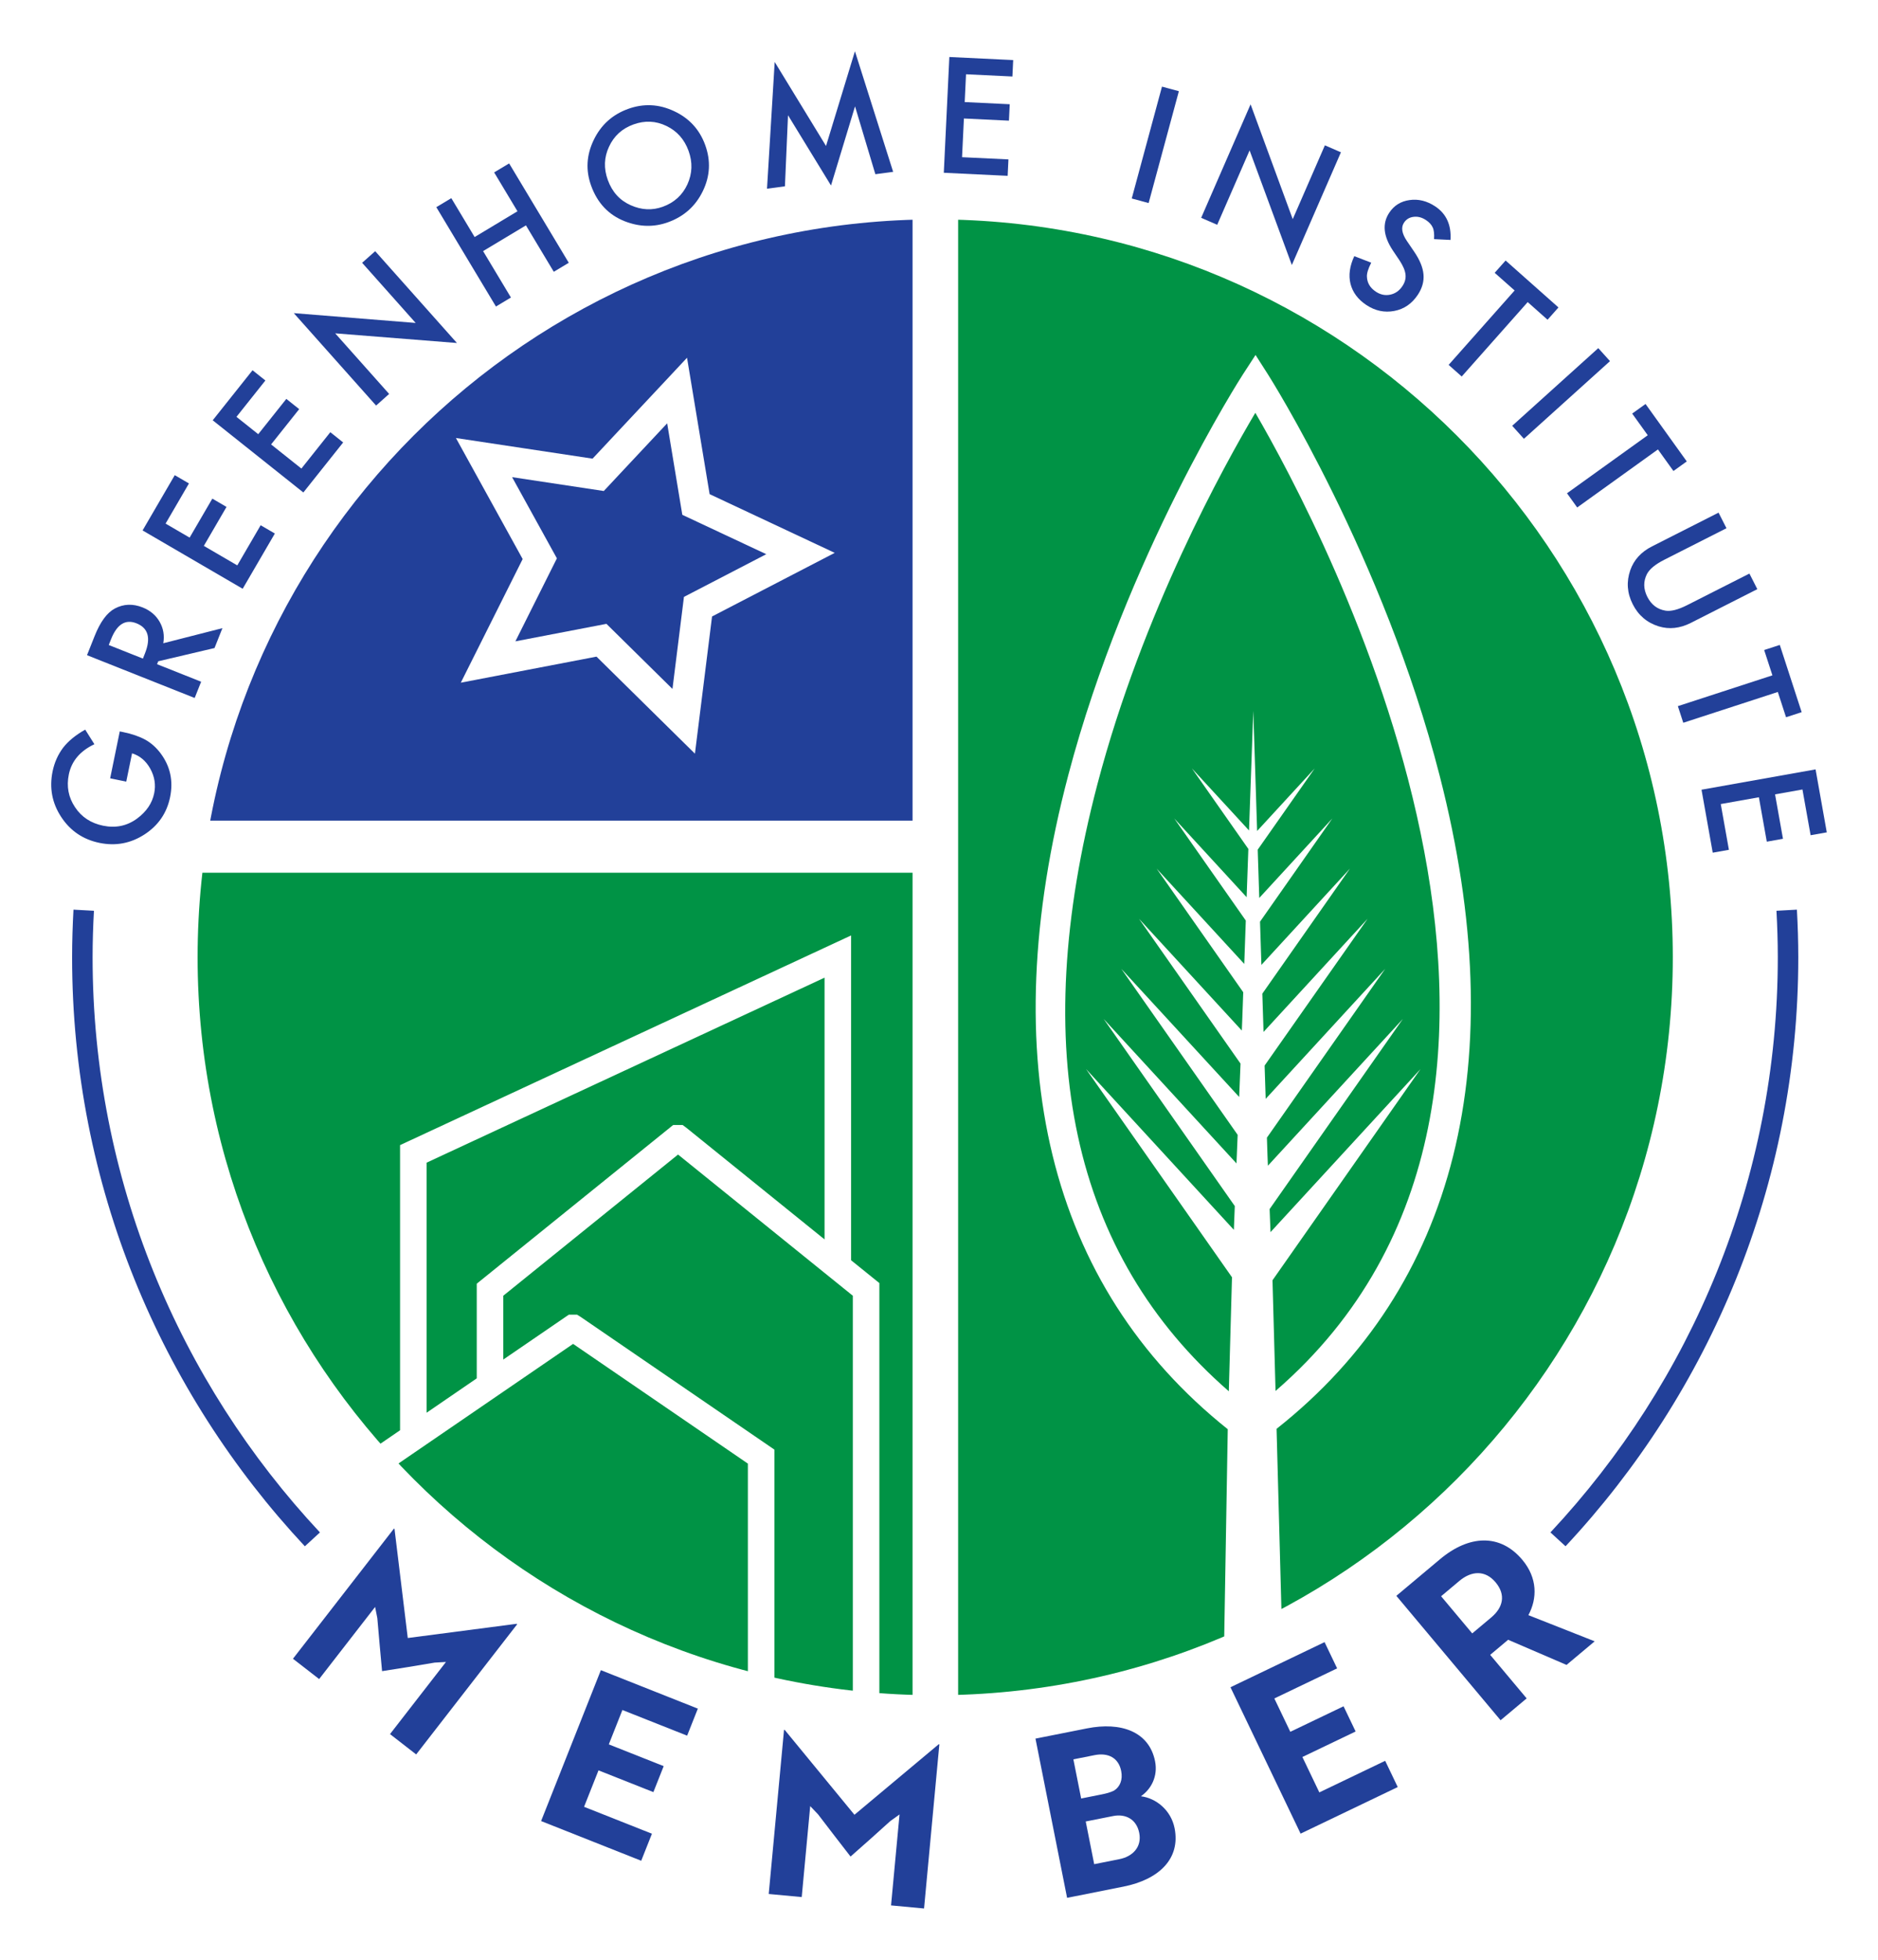 <?xml version="1.0" encoding="UTF-8" standalone="no"?>
<!-- Generator: Adobe Illustrator 16.0.0, SVG Export Plug-In . SVG Version: 6.00 Build 0)  -->

<svg
   version="1.1"
   x="0px"
   y="0px"
   width="183.32"
   height="191.214"
   viewBox="0 0 183.32 191.214"
   xml:space="preserve"
   id="svg664"
   sodipodi:docname="GHI Greenhome Institute Member.svg"
   inkscape:version="1.1 (c68e22c387, 2021-05-23)"
   xmlns:inkscape="http://www.inkscape.org/namespaces/inkscape"
   xmlns:sodipodi="http://sodipodi.sourceforge.net/DTD/sodipodi-0.dtd"
   xmlns:xlink="http://www.w3.org/1999/xlink"
   xmlns="http://www.w3.org/2000/svg"
   xmlns:svg="http://www.w3.org/2000/svg"
   xmlns:rdf="http://www.w3.org/1999/02/22-rdf-syntax-ns#"
   xmlns:cc="http://creativecommons.org/ns#"
   xmlns:dc="http://purl.org/dc/elements/1.1/"><title
   id="title2390">Greenhome Institute Member</title><defs
   id="defs668">
	
	
	
	
		
	
	
	
</defs><sodipodi:namedview
   id="namedview666"
   pagecolor="#ffffff"
   bordercolor="#666666"
   borderopacity="1.0"
   inkscape:pageshadow="2"
   inkscape:pageopacity="0.0"
   inkscape:pagecheckerboard="0"
   showgrid="false"
   fit-margin-top="5"
   fit-margin-left="5"
   fit-margin-right="5"
   fit-margin-bottom="5"
   inkscape:zoom="2.08"
   inkscape:cx="108.65385"
   inkscape:cy="106.00962"
   inkscape:window-width="1680"
   inkscape:window-height="987"
   inkscape:window-x="3832"
   inkscape:window-y="20"
   inkscape:window-maximized="1"
   inkscape:current-layer="svg664" />
<g
   id="CROP_MARK"
   transform="translate(1.672,-0.386)">
</g>





<g
   id="g432"
   transform="translate(1.672,-0.386)">
		<defs
   id="defs411">
			<path
   id="SVGID_1_"
   d="m 17.617,93.792 c 0,39.766 32.235,72 72,72 39.765,0 72,-32.234 72,-72 0,-39.764 -32.235,-72 -72,-72 -39.765,0 -72,32.236 -72,72" />
		</defs>
		<clipPath
   id="SVGID_2_">
			<use
   xlink:href="#SVGID_1_"
   style="overflow:visible"
   id="use413"
   x="0"
   y="0"
   width="100%"
   height="100%" />
		</clipPath>
		<path
   style="fill:#224099"
   d="M 14.889,80.456 H 87.406 V 19.062 H 14.889 Z m 52.945,-19.92 -1.671,13.386 -9.608,-9.468 -13.247,2.543 6.039,-12.063 -6.515,-11.81 13.338,2.013 9.222,-9.844 2.205,13.307 12.212,5.729 z"
   clip-path="url(#SVGID_2_)"
   id="path416" />
		<polygon
   style="fill:#224099"
   points="63.97,67.607 65.091,58.626 73.126,54.46 64.932,50.618 63.453,41.689 57.266,48.294 48.317,46.943 52.689,54.866 48.638,62.962 57.525,61.255 "
   clip-path="url(#SVGID_2_)"
   id="polygon418" />
		<polygon
   style="fill:#009345"
   points="37.379,143.075 37.209,143.192 37.209,166.919 71.332,166.919 71.332,155.526 71.332,152.938 71.332,143.192 54.271,131.511 47.455,136.177 44.866,137.95 39.969,141.302 "
   clip-path="url(#SVGID_2_)"
   id="polygon420" />
		<polygon
   style="fill:#009345"
   points="78.816,121.317 78.816,95.778 39.969,113.829 39.969,138.228 44.865,134.874 44.865,125.638 64.042,110.151 64.957,110.151 65.344,110.438 "
   clip-path="url(#SVGID_2_)"
   id="polygon422" />
		<polygon
   style="fill:#009345"
   points="54.656,128.659 55.017,128.884 73.921,141.827 73.921,152.937 73.921,155.526 73.921,168.327 81.577,168.327 81.577,126.813 81.405,126.675 78.816,124.585 64.515,113.036 47.454,126.813 47.454,133.04 53.855,128.659 "
   clip-path="url(#SVGID_2_)"
   id="polygon424" />
		<polygon
   style="fill:#009345"
   points="37.38,112.116 81.405,91.659 81.405,123.349 84.166,125.577 84.166,172.372 87.406,172.372 87.406,85.538 14.425,85.538 14.425,157.64 34.621,157.64 34.621,141.827 37.38,139.938 "
   clip-path="url(#SVGID_2_)"
   id="polygon426" />
		<path
   style="fill:#009345"
   d="m 120.866,40.664 c -3.065,5.161 -11.006,19.486 -15.405,36.203 -6.845,26.003 -2.527,45.913 12.817,59.267 l 0.31,-11.123 -14.247,-20.318 14.43,15.689 0.091,-2.318 -12.8,-18.26 12.966,14.098 0.114,-2.787 -11.359,-16.201 11.508,12.506 0.13,-3.258 -9.912,-14.135 10.039,10.912 0.043,-1.059 0.095,-2.68 -8.456,-12.066 8.556,9.303 0.15,-4.232 -6.983,-9.962 7.064,7.683 0.168,-4.709 -5.509,-7.857 5.574,6.054 0.417,-11.674 0.375,11.726 5.619,-6.105 -5.562,7.928 0.151,4.712 7.132,-7.756 -7.058,10.071 0.135,4.218 8.642,-9.397 -8.552,12.201 0.119,3.734 10.159,-11.043 -10.055,14.326 0.105,3.248 11.668,-12.688 -11.548,16.473 0.056,1.74 0.04,0.998 13.173,-14.32 -13.005,18.549 0.087,2.252 14.643,-15.912 -14.449,20.609 0.297,10.799 c 33.82,-29.247 4.594,-84.148 -1.973,-95.439"
   clip-path="url(#SVGID_2_)"
   id="path428" />
		<path
   style="fill:#009345"
   d="M 167.005,19.294 H 91.856 v 148.588 h 25.841 l 0.478,-28.045 c -17.519,-13.986 -22.902,-36.014 -15.559,-63.85 5.636,-21.356 16.908,-38.868 17.021,-39.043 l 1.25,-1.924 1.235,1.934 c 0.112,0.175 11.263,17.763 16.749,39.158 7.142,27.848 1.628,49.816 -15.931,63.686 l 0.479,17.842 h 43.584 V 19.294 Z"
   clip-path="url(#SVGID_2_)"
   id="path430" />
	</g><g
   id="g492"
   transform="translate(1.672,-0.386)">
		<defs
   id="defs435">
			<rect
   id="SVGID_3_"
   x="-7.583"
   y="-1.405"
   width="194.4"
   height="194.4" />
		</defs>
		<clipPath
   id="SVGID_4_">
			<use
   xlink:href="#SVGID_3_"
   style="overflow:visible"
   id="use437"
   x="0"
   y="0"
   width="100%"
   height="100%" />
		</clipPath>
		<path
   style="fill:#224099"
   d="m 9.08,76.328 0.939,-4.578 0.366,0.076 c 0.832,0.17 1.549,0.419 2.149,0.747 0.554,0.313 1.043,0.749 1.466,1.311 0.947,1.265 1.257,2.691 0.932,4.279 -0.318,1.551 -1.15,2.764 -2.496,3.639 -1.35,0.875 -2.812,1.15 -4.386,0.828 C 6.443,82.3 5.195,81.458 4.306,80.105 3.413,78.751 3.131,77.267 3.461,75.655 3.639,74.789 3.981,74.017 4.49,73.34 4.991,72.694 5.709,72.107 6.645,71.576 L 7.542,73 c -1.397,0.661 -2.229,1.645 -2.496,2.95 -0.24,1.172 -0.038,2.237 0.608,3.198 0.631,0.957 1.545,1.558 2.74,1.803 1.234,0.253 2.341,0.02 3.322,-0.702 0.911,-0.676 1.466,-1.497 1.663,-2.463 0.169,-0.821 0.043,-1.618 -0.377,-2.388 -0.425,-0.77 -1.02,-1.273 -1.784,-1.51 l -0.567,2.763 z"
   clip-path="url(#SVGID_4_)"
   id="path440" />
		<path
   style="fill:#224099"
   d="m 14.267,63.149 5.772,-1.473 -0.771,1.94 -5.494,1.292 -0.114,0.285 4.302,1.71 -0.631,1.586 -10.509,-4.176 0.739,-1.858 c 0.551,-1.39 1.211,-2.288 1.978,-2.696 0.851,-0.451 1.753,-0.486 2.706,-0.107 0.744,0.296 1.3,0.764 1.665,1.402 0.367,0.639 0.485,1.338 0.357,2.095 m -1.989,1.497 0.2,-0.504 c 0.597,-1.502 0.321,-2.48 -0.826,-2.938 -1.076,-0.427 -1.904,0.09 -2.484,1.551 L 8.943,63.32 Z"
   clip-path="url(#SVGID_4_)"
   id="path442" />
		<polygon
   style="fill:#224099"
   points="21.49,55.552 23.772,51.635 25.158,52.442 22.017,57.833 12.246,52.141 15.387,46.749 16.772,47.557 14.491,51.474 16.838,52.842 19.055,49.038 20.439,49.846 18.225,53.649 "
   clip-path="url(#SVGID_4_)"
   id="polygon444" />
		<polygon
   style="fill:#224099"
   points="27.748,46.104 30.571,42.557 31.826,43.556 27.939,48.438 19.092,41.394 22.979,36.512 24.234,37.511 21.41,41.058 23.536,42.75 26.278,39.307 27.533,40.306 24.791,43.75 "
   clip-path="url(#SVGID_4_)"
   id="polygon446" />
		<polygon
   style="fill:#224099"
   points="31.048,32.911 36.313,38.823 35.04,39.958 27.007,30.939 38.904,31.897 33.677,26.028 34.952,24.894 42.931,33.853 "
   clip-path="url(#SVGID_4_)"
   id="polygon448" />
		<polygon
   style="fill:#224099"
   points="49.667,22.376 45.485,24.888 48.203,29.415 46.74,30.294 40.919,20.599 42.382,19.72 44.659,23.513 48.841,21.001 46.564,17.208 48.027,16.331 53.848,26.025 52.385,26.904 "
   clip-path="url(#SVGID_4_)"
   id="polygon450" />
		<path
   style="fill:#224099"
   d="m 56.032,18.507 c -0.543,-1.496 -0.461,-2.981 0.247,-4.452 0.703,-1.47 1.821,-2.484 3.354,-3.04 1.515,-0.549 3.01,-0.479 4.486,0.212 1.481,0.688 2.497,1.793 3.048,3.312 0.554,1.528 0.478,3.024 -0.228,4.485 -0.709,1.468 -1.839,2.481 -3.391,3.044 -1.372,0.498 -2.777,0.471 -4.214,-0.084 -1.584,-0.616 -2.685,-1.774 -3.302,-3.477 m 1.625,-0.567 c 0.426,1.176 1.171,1.999 2.236,2.469 1.059,0.473 2.103,0.523 3.132,0.15 1.115,-0.404 1.916,-1.131 2.403,-2.182 0.483,-1.058 0.522,-2.146 0.116,-3.267 -0.411,-1.134 -1.135,-1.946 -2.17,-2.438 -1.032,-0.498 -2.104,-0.545 -3.215,-0.143 -1.106,0.401 -1.9,1.125 -2.383,2.174 -0.485,1.038 -0.525,2.117 -0.119,3.237"
   clip-path="url(#SVGID_4_)"
   id="path452" />
		<polygon
   style="fill:#224099"
   points="81.791,10.763 79.446,18.487 75.249,11.629 74.949,18.563 73.199,18.797 73.949,6.431 78.96,14.629 81.782,5.386 85.512,17.153 83.776,17.384 "
   clip-path="url(#SVGID_4_)"
   id="polygon454" />
		<polygon
   style="fill:#224099"
   points="92.238,15.724 96.766,15.94 96.689,17.542 90.457,17.243 90.998,5.948 97.23,6.247 97.154,7.849 92.626,7.632 92.496,10.346 96.892,10.557 96.815,12.159 92.419,11.948 "
   clip-path="url(#SVGID_4_)"
   id="polygon456" />
		
			<rect
   x="105.438"
   y="13.622"
   transform="matrix(0.261,-0.965,0.965,0.261,68.138,117.945)"
   style="fill:#224099"
   width="11.31"
   height="1.708"
   clip-path="url(#SVGID_4_)"
   id="rect458" />
		<polygon
   style="fill:#224099"
   points="120.307,15.062 117.144,22.32 115.58,21.638 120.403,10.566 124.518,21.77 127.656,14.565 129.222,15.247 124.431,26.245 "
   clip-path="url(#SVGID_4_)"
   id="polygon460" />
		<path
   style="fill:#224099"
   d="m 139.919,23.797 -1.607,-0.079 c 0.032,-0.519 -0.012,-0.898 -0.132,-1.142 -0.117,-0.265 -0.337,-0.504 -0.658,-0.718 -0.396,-0.262 -0.797,-0.366 -1.207,-0.314 -0.406,0.047 -0.719,0.238 -0.939,0.572 -0.306,0.46 -0.208,1.056 0.29,1.79 l 0.686,1.008 c 0.56,0.815 0.871,1.563 0.929,2.244 0.061,0.681 -0.125,1.345 -0.553,1.991 -0.575,0.867 -1.338,1.394 -2.291,1.576 -0.959,0.185 -1.871,-0.008 -2.734,-0.58 -0.817,-0.541 -1.334,-1.231 -1.547,-2.069 -0.204,-0.832 -0.081,-1.731 0.371,-2.696 l 1.652,0.637 c -0.301,0.596 -0.441,1.055 -0.418,1.375 0.022,0.601 0.315,1.088 0.878,1.459 0.444,0.293 0.911,0.389 1.401,0.285 0.488,-0.103 0.886,-0.382 1.188,-0.839 0.121,-0.183 0.207,-0.366 0.256,-0.554 0.05,-0.186 0.064,-0.379 0.041,-0.579 -0.022,-0.2 -0.083,-0.412 -0.179,-0.638 -0.097,-0.225 -0.231,-0.467 -0.399,-0.725 l -0.659,-0.98 c -0.93,-1.4 -1.047,-2.627 -0.351,-3.676 0.468,-0.709 1.131,-1.121 1.989,-1.239 0.858,-0.122 1.691,0.084 2.498,0.616 1.086,0.721 1.585,1.812 1.495,3.275"
   clip-path="url(#SVGID_4_)"
   id="path462" />
		<polygon
   style="fill:#224099"
   points="150.457,30.384 149.392,31.584 147.453,29.862 141.013,37.122 139.735,35.989 146.177,28.729 144.231,27.005 145.297,25.806 "
   clip-path="url(#SVGID_4_)"
   id="polygon464" />
		
			<rect
   x="144.977"
   y="37.925"
   transform="matrix(0.743,-0.67,0.67,0.743,12.813,110.888)"
   style="fill:#224099"
   width="11.309"
   height="1.707"
   clip-path="url(#SVGID_4_)"
   id="rect466" />
		<polygon
   style="fill:#224099"
   points="162.981,45.407 161.68,46.343 160.167,44.237 152.285,49.901 151.29,48.515 159.172,42.853 157.653,40.739 158.957,39.804 "
   clip-path="url(#SVGID_4_)"
   id="polygon468" />
		<path
   style="fill:#224099"
   d="m 166.857,51.925 -6.075,3.08 c -0.867,0.44 -1.43,0.902 -1.687,1.389 -0.364,0.717 -0.353,1.458 0.035,2.225 0.392,0.771 0.983,1.221 1.777,1.35 0.531,0.086 1.235,-0.094 2.116,-0.541 l 6.074,-3.078 0.772,1.521 -6.493,3.293 c -1.063,0.537 -2.107,0.65 -3.13,0.338 -1.145,-0.356 -1.992,-1.076 -2.54,-2.162 -0.55,-1.084 -0.63,-2.19 -0.239,-3.319 0.354,-1.011 1.061,-1.785 2.123,-2.324 l 6.494,-3.292 z"
   clip-path="url(#SVGID_4_)"
   id="path470" />
		<polygon
   style="fill:#224099"
   points="174.196,69.873 172.672,70.369 171.869,67.903 162.64,70.907 162.112,69.285 171.341,66.28 170.536,63.81 172.061,63.312 "
   clip-path="url(#SVGID_4_)"
   id="polygon472" />
		<polygon
   style="fill:#224099"
   points="166.299,78.839 167.094,83.302 165.515,83.583 164.421,77.439 175.554,75.456 176.648,81.6 175.07,81.88 174.273,77.417 171.599,77.894 172.372,82.228 170.793,82.509 170.02,78.175 "
   clip-path="url(#SVGID_4_)"
   id="polygon474" />
		<path
   style="fill:#224099"
   d="m 35.159,158.263 -0.215,-1.086 -5.463,7.037 -2.555,-1.982 9.86,-12.703 0.052,0.039 1.294,10.641 10.629,-1.387 0.052,0.041 -9.861,12.705 -2.554,-1.984 5.463,-7.039 -1.106,0.063 c -1.703,0.293 -3.424,0.572 -5.132,0.834 -0.169,-1.72 -0.308,-3.445 -0.464,-5.179"
   clip-path="url(#SVGID_4_)"
   id="path476" />
		<polygon
   style="fill:#224099"
   points="63.113,172.71 62.108,175.245 56.751,173.122 55.341,176.679 61.966,179.304 60.92,181.942 51.147,178.069 56.981,163.347 66.448,167.099 65.402,169.737 59.084,167.233 57.756,170.587 "
   clip-path="url(#SVGID_4_)"
   id="polygon478" />
		<path
   style="fill:#224099"
   d="m 78.181,177.413 -0.765,-0.803 -0.828,8.875 -3.221,-0.301 1.494,-16.016 0.066,0.006 6.808,8.281 8.223,-6.879 0.065,0.006 -1.494,16.018 -3.222,-0.301 0.829,-8.875 -0.9,0.645 c -1.281,1.162 -2.582,2.324 -3.882,3.463 -1.066,-1.359 -2.109,-2.738 -3.173,-4.119"
   clip-path="url(#SVGID_4_)"
   id="path480" />
		<path
   style="fill:#224099"
   d="m 112.985,178.765 c 0.591,2.979 -1.517,5.012 -5.012,5.705 l -5.481,1.09 -3.086,-15.535 5.027,-0.998 c 3.301,-0.656 6.068,0.297 6.647,3.209 0.291,1.467 -0.379,2.721 -1.384,3.414 1.471,0.179 2.937,1.345 3.289,3.115 m -7.135,-3.293 c 0.453,-0.09 0.857,-0.191 1.225,-0.377 0.579,-0.361 0.869,-1.049 0.697,-1.912 -0.257,-1.293 -1.279,-1.807 -2.595,-1.547 l -2.071,0.412 0.759,3.82 z m -0.712,6.804 2.46,-0.49 c 1.314,-0.262 2.206,-1.201 1.936,-2.561 -0.27,-1.36 -1.362,-1.883 -2.548,-1.646 l -2.675,0.531 z"
   clip-path="url(#SVGID_4_)"
   id="path482" />
		<polygon
   style="fill:#224099"
   points="129.478,166.87 130.657,169.329 125.46,171.819 127.114,175.272 133.541,172.19 134.767,174.751 125.285,179.296 118.44,165.013 127.625,160.61 128.851,163.171 122.722,166.106 124.281,169.36 "
   clip-path="url(#SVGID_4_)"
   id="polygon484" />
		<path
   style="fill:#224099"
   d="m 138.896,152.519 c 2.817,-2.361 5.861,-2.531 8.037,0.066 1.484,1.771 1.463,3.768 0.587,5.393 l 6.473,2.553 -2.748,2.303 -5.701,-2.453 -1.753,1.471 3.561,4.248 -2.546,2.133 -10.174,-12.139 z m 0.105,3.615 3.038,3.625 1.854,-1.555 c 1.146,-0.961 1.458,-2.197 0.426,-3.428 -1.017,-1.215 -2.351,-1.129 -3.532,-0.141 z"
   clip-path="url(#SVGID_4_)"
   id="path486" />
		<path
   style="fill:#224099"
   d="M 29.559,149.907 C 15.809,135.198 7.367,115.468 7.367,93.794 c 0,-1.525 0.048,-3.037 0.131,-4.543 L 5.501,89.142 c -0.084,1.539 -0.134,3.09 -0.134,4.652 0,22.195 8.642,42.4 22.719,57.465 z"
   clip-path="url(#SVGID_4_)"
   id="path488" />
		<path
   style="fill:#224099"
   d="m 151.147,151.257 c 14.077,-15.063 22.72,-35.268 22.72,-57.463 0,-1.563 -0.05,-3.112 -0.135,-4.652 l -1.996,0.109 c 0.082,1.506 0.131,3.018 0.131,4.543 0,21.674 -8.442,41.404 -22.193,56.111 z"
   clip-path="url(#SVGID_4_)"
   id="path490" />
	</g>

<g
   id="house_elevation"
   transform="translate(1.672,-0.386)">
</g>
<g
   id="floor_plan"
   transform="translate(1.672,-0.386)">
</g>
<g
   id="BACK"
   transform="translate(1.672,-0.386)">
	<g
   id="SEALS">
		<g
   id="TIBD">
		</g>
		<g
   id="NCBDC">
		</g>
		<g
   id="TXT_AD">
		</g>
	</g>
	<g
   style="display:none"
   id="g650">
		<g
   style="display:inline"
   id="g648">
			<g
   style="display:none"
   id="g646">
				
					<polygon
   style="display:inline;fill:none;stroke:#dd6e10;stroke-width:0.4;stroke-linecap:round;stroke-linejoin:bevel;stroke-miterlimit:10"
   points="3253.867,-2362.206 3253.916,-2361.862 3254.113,-2361.617 3254.357,-2361.421 3254.701,-2361.372 3255.045,-2361.421 3255.291,-2361.617 3255.486,-2361.862 3255.535,-2362.206 3255.486,-2362.55 3255.291,-2362.796 3255.045,-2362.991 3254.701,-2363.041 3254.357,-2362.991 3254.113,-2362.796 3253.916,-2362.55 "
   id="polygon580" />
				
					<polygon
   style="display:inline;fill:none;stroke:#dd6e10;stroke-width:0.4;stroke-linecap:round;stroke-linejoin:bevel;stroke-miterlimit:10"
   points="3251.365,-2362.01 3251.414,-2361.667 3251.609,-2361.421 3251.855,-2361.226 3252.199,-2361.176 3252.543,-2361.226 3252.787,-2361.421 3252.984,-2361.667 3253.033,-2362.01 3252.984,-2362.354 3252.787,-2362.599 3252.543,-2362.796 3252.199,-2362.845 3251.855,-2362.796 3251.609,-2362.599 3251.414,-2362.354 "
   id="polygon582" />
				
					<polygon
   style="display:inline;fill:none;stroke:#dd6e10;stroke-width:0.4;stroke-linecap:round;stroke-linejoin:bevel;stroke-miterlimit:10"
   points="3248.961,-2361.274 3249.01,-2360.931 3249.207,-2360.686 3249.451,-2360.489 3249.795,-2360.44 3250.139,-2360.489 3250.385,-2360.686 3250.58,-2360.931 3250.629,-2361.274 3250.58,-2361.617 3250.385,-2361.862 3250.139,-2362.06 3249.795,-2362.108 3249.451,-2362.06 3249.207,-2361.862 3249.01,-2361.617 "
   id="polygon584" />
				
					<polygon
   style="display:inline;fill:none;stroke:#dd6e10;stroke-width:0.4;stroke-linecap:round;stroke-linejoin:bevel;stroke-miterlimit:10"
   points="3246.705,-2360.146 3246.752,-2359.802 3246.949,-2359.558 3247.193,-2359.361 3247.539,-2359.312 3247.881,-2359.361 3248.127,-2359.558 3248.322,-2359.802 3248.373,-2360.146 3248.322,-2360.489 3248.127,-2360.734 3247.881,-2360.931 3247.539,-2360.979 3247.193,-2360.931 3246.949,-2360.734 3246.752,-2360.489 "
   id="polygon586" />
				
					<polygon
   style="display:inline;fill:none;stroke:#dd6e10;stroke-width:0.4;stroke-linecap:round;stroke-linejoin:bevel;stroke-miterlimit:10"
   points="3244.693,-2358.575 3244.742,-2358.231 3244.938,-2357.987 3245.184,-2357.79 3245.527,-2357.741 3245.869,-2357.79 3246.115,-2357.987 3246.311,-2358.231 3246.359,-2358.575 3246.311,-2358.919 3246.115,-2359.165 3245.869,-2359.361 3245.527,-2359.41 3245.184,-2359.361 3244.938,-2359.165 3244.742,-2358.919 "
   id="polygon588" />
				
					<polygon
   style="display:inline;fill:none;stroke:#dd6e10;stroke-width:0.4;stroke-linecap:round;stroke-linejoin:bevel;stroke-miterlimit:10"
   points="3243.025,-2356.711 3243.074,-2356.368 3243.27,-2356.122 3243.516,-2355.927 3243.859,-2355.878 3244.201,-2355.927 3244.447,-2356.122 3244.643,-2356.368 3244.693,-2356.711 3244.643,-2357.055 3244.447,-2357.3 3244.201,-2357.496 3243.859,-2357.546 3243.516,-2357.496 3243.27,-2357.3 3243.074,-2357.055 "
   id="polygon590" />
				
					<polygon
   style="display:inline;fill:none;stroke:#dd6e10;stroke-width:0.4;stroke-linecap:round;stroke-linejoin:bevel;stroke-miterlimit:10"
   points="3241.75,-2354.504 3241.799,-2354.159 3241.994,-2353.915 3242.24,-2353.718 3242.582,-2353.67 3242.926,-2353.718 3243.172,-2353.915 3243.367,-2354.159 3243.416,-2354.504 3243.367,-2354.847 3243.172,-2355.093 3242.926,-2355.289 3242.582,-2355.338 3242.24,-2355.289 3241.994,-2355.093 3241.799,-2354.847 "
   id="polygon592" />
				
					<polygon
   style="display:inline;fill:none;stroke:#dd6e10;stroke-width:0.4;stroke-linecap:round;stroke-linejoin:bevel;stroke-miterlimit:10"
   points="3240.865,-2352.149 3240.916,-2351.806 3241.111,-2351.56 3241.357,-2351.363 3241.699,-2351.314 3242.043,-2351.363 3242.289,-2351.56 3242.484,-2351.806 3242.533,-2352.149 3242.484,-2352.492 3242.289,-2352.737 3242.043,-2352.934 3241.699,-2352.983 3241.357,-2352.934 3241.111,-2352.737 3240.916,-2352.492 "
   id="polygon594" />
				
					<polygon
   style="display:inline;fill:none;stroke:#dd6e10;stroke-width:0.4;stroke-linecap:round;stroke-linejoin:bevel;stroke-miterlimit:10"
   points="3240.475,-2349.646 3240.523,-2349.304 3240.719,-2349.058 3240.965,-2348.862 3241.309,-2348.813 3241.65,-2348.862 3241.896,-2349.058 3242.092,-2349.304 3242.143,-2349.646 3242.092,-2349.99 3241.896,-2350.235 3241.65,-2350.432 3241.309,-2350.48 3240.965,-2350.432 3240.719,-2350.235 3240.523,-2349.99 "
   id="polygon596" />
				
					<polygon
   style="display:inline;fill:none;stroke:#dd6e10;stroke-width:0.4;stroke-linecap:round;stroke-linejoin:bevel;stroke-miterlimit:10"
   points="3240.57,-2347.095 3240.621,-2346.752 3240.816,-2346.507 3241.063,-2346.311 3241.406,-2346.261 3241.75,-2346.311 3241.994,-2346.507 3242.191,-2346.752 3242.24,-2347.095 3242.191,-2347.438 3241.994,-2347.684 3241.75,-2347.88 3241.406,-2347.929 3241.063,-2347.88 3240.816,-2347.684 3240.621,-2347.438 "
   id="polygon598" />
				
					<polygon
   style="display:inline;fill:none;stroke:#dd6e10;stroke-width:0.4;stroke-linecap:round;stroke-linejoin:bevel;stroke-miterlimit:10"
   points="3241.111,-2344.642 3241.16,-2344.299 3241.357,-2344.054 3241.602,-2343.857 3241.945,-2343.808 3242.289,-2343.857 3242.533,-2344.054 3242.73,-2344.299 3242.779,-2344.642 3242.73,-2344.985 3242.533,-2345.231 3242.289,-2345.427 3241.945,-2345.477 3241.602,-2345.427 3241.357,-2345.231 3241.16,-2344.985 "
   id="polygon600" />
				
					<polygon
   style="display:inline;fill:none;stroke:#dd6e10;stroke-width:0.4;stroke-linecap:round;stroke-linejoin:bevel;stroke-miterlimit:10"
   points="3242.143,-2342.336 3242.191,-2341.993 3242.387,-2341.747 3242.633,-2341.552 3242.975,-2341.503 3243.318,-2341.552 3243.564,-2341.747 3243.76,-2341.993 3243.809,-2342.336 3243.76,-2342.68 3243.564,-2342.925 3243.318,-2343.121 3242.975,-2343.171 3242.633,-2343.121 3242.387,-2342.925 3242.191,-2342.68 "
   id="polygon602" />
				
					<polygon
   style="display:inline;fill:none;stroke:#dd6e10;stroke-width:0.4;stroke-linecap:round;stroke-linejoin:bevel;stroke-miterlimit:10"
   points="3243.564,-2340.227 3243.613,-2339.884 3243.809,-2339.638 3244.055,-2339.442 3244.398,-2339.392 3244.742,-2339.442 3244.986,-2339.638 3245.184,-2339.884 3245.232,-2340.227 3245.184,-2340.57 3244.986,-2340.815 3244.742,-2341.012 3244.398,-2341.061 3244.055,-2341.012 3243.809,-2340.815 3243.613,-2340.57 "
   id="polygon604" />
				
					<polygon
   style="display:inline;fill:none;stroke:#dd6e10;stroke-width:0.4;stroke-linecap:round;stroke-linejoin:bevel;stroke-miterlimit:10"
   points="3245.33,-2338.461 3245.381,-2338.118 3245.576,-2337.872 3245.822,-2337.675 3246.164,-2337.626 3246.508,-2337.675 3246.752,-2337.872 3246.949,-2338.118 3246.998,-2338.461 3246.949,-2338.804 3246.752,-2339.05 3246.508,-2339.245 3246.164,-2339.295 3245.822,-2339.245 3245.576,-2339.05 3245.381,-2338.804 "
   id="polygon606" />
				
					<polygon
   style="display:inline;fill:none;stroke:#dd6e10;stroke-width:0.4;stroke-linecap:round;stroke-linejoin:bevel;stroke-miterlimit:10"
   points="3247.439,-2337.038 3247.488,-2336.694 3247.686,-2336.45 3247.932,-2336.253 3248.273,-2336.204 3248.617,-2336.253 3248.863,-2336.45 3249.059,-2336.694 3249.109,-2337.038 3249.059,-2337.381 3248.863,-2337.626 3248.617,-2337.822 3248.273,-2337.872 3247.932,-2337.822 3247.686,-2337.626 3247.488,-2337.381 "
   id="polygon608" />
				
					<polygon
   style="display:inline;fill:none;stroke:#dd6e10;stroke-width:0.4;stroke-linecap:round;stroke-linejoin:bevel;stroke-miterlimit:10"
   points="3249.746,-2336.008 3249.795,-2335.664 3249.992,-2335.419 3250.236,-2335.223 3250.58,-2335.174 3250.924,-2335.223 3251.168,-2335.419 3251.365,-2335.664 3251.414,-2336.008 3251.365,-2336.351 3251.168,-2336.597 3250.924,-2336.792 3250.58,-2336.841 3250.236,-2336.792 3249.992,-2336.597 3249.795,-2336.351 "
   id="polygon610" />
				
					<polygon
   style="display:inline;fill:none;stroke:#dd6e10;stroke-width:0.4;stroke-linecap:round;stroke-linejoin:bevel;stroke-miterlimit:10"
   points="3252.199,-2335.468 3252.248,-2335.124 3252.445,-2334.879 3252.689,-2334.683 3253.033,-2334.634 3253.375,-2334.683 3253.621,-2334.879 3253.818,-2335.124 3253.867,-2335.468 3253.818,-2335.812 3253.621,-2336.057 3253.375,-2336.253 3253.033,-2336.302 3252.689,-2336.253 3252.445,-2336.057 3252.248,-2335.812 "
   id="polygon612" />
				
					<polygon
   style="display:inline;fill:none;stroke:#dd6e10;stroke-width:0.4;stroke-linecap:round;stroke-linejoin:bevel;stroke-miterlimit:10"
   points="3254.75,-2335.419 3254.799,-2335.075 3254.996,-2334.829 3255.24,-2334.634 3255.584,-2334.585 3255.928,-2334.634 3256.174,-2334.829 3256.369,-2335.075 3256.418,-2335.419 3256.369,-2335.763 3256.174,-2336.008 3255.928,-2336.204 3255.584,-2336.253 3255.24,-2336.204 3254.996,-2336.008 3254.799,-2335.763 "
   id="polygon614" />
				
					<polygon
   style="display:inline;fill:none;stroke:#dd6e10;stroke-width:0.4;stroke-linecap:round;stroke-linejoin:bevel;stroke-miterlimit:10"
   points="3257.203,-2335.812 3257.252,-2335.468 3257.449,-2335.223 3257.693,-2335.026 3258.037,-2334.978 3258.381,-2335.026 3258.627,-2335.223 3258.822,-2335.468 3258.871,-2335.812 3258.822,-2336.155 3258.627,-2336.399 3258.381,-2336.597 3258.037,-2336.646 3257.693,-2336.597 3257.449,-2336.399 3257.252,-2336.155 "
   id="polygon616" />
				
					<polygon
   style="display:inline;fill:none;stroke:#dd6e10;stroke-width:0.4;stroke-linecap:round;stroke-linejoin:bevel;stroke-miterlimit:10"
   points="3259.607,-2336.646 3259.656,-2336.302 3259.852,-2336.057 3260.098,-2335.86 3260.441,-2335.812 3260.785,-2335.86 3261.031,-2336.057 3261.227,-2336.302 3261.275,-2336.646 3261.227,-2336.988 3261.031,-2337.233 3260.785,-2337.43 3260.441,-2337.479 3260.098,-2337.43 3259.852,-2337.233 3259.656,-2336.988 "
   id="polygon618" />
				
					<polygon
   style="display:inline;fill:none;stroke:#dd6e10;stroke-width:0.4;stroke-linecap:round;stroke-linejoin:bevel;stroke-miterlimit:10"
   points="3261.766,-2337.921 3261.814,-2337.577 3262.01,-2337.333 3262.256,-2337.136 3262.602,-2337.087 3262.943,-2337.136 3263.189,-2337.333 3263.385,-2337.577 3263.436,-2337.921 3263.385,-2338.264 3263.189,-2338.509 3262.943,-2338.706 3262.602,-2338.755 3262.256,-2338.706 3262.01,-2338.509 3261.814,-2338.264 "
   id="polygon620" />
				
					<polygon
   style="display:inline;fill:none;stroke:#dd6e10;stroke-width:0.4;stroke-linecap:round;stroke-linejoin:bevel;stroke-miterlimit:10"
   points="3263.68,-2339.589 3263.729,-2339.245 3263.926,-2339.001 3264.17,-2338.804 3264.514,-2338.755 3264.857,-2338.804 3265.102,-2339.001 3265.299,-2339.245 3265.348,-2339.589 3265.299,-2339.933 3265.102,-2340.178 3264.857,-2340.374 3264.514,-2340.423 3264.17,-2340.374 3263.926,-2340.178 3263.729,-2339.933 "
   id="polygon622" />
				
					<polygon
   style="display:inline;fill:none;stroke:#dd6e10;stroke-width:0.4;stroke-linecap:round;stroke-linejoin:bevel;stroke-miterlimit:10"
   points="3265.201,-2341.601 3265.25,-2341.257 3265.445,-2341.012 3265.691,-2340.815 3266.035,-2340.767 3266.377,-2340.815 3266.623,-2341.012 3266.818,-2341.257 3266.867,-2341.601 3266.818,-2341.943 3266.623,-2342.19 3266.377,-2342.386 3266.035,-2342.435 3265.691,-2342.386 3265.445,-2342.19 3265.25,-2341.943 "
   id="polygon624" />
				
					<polygon
   style="display:inline;fill:none;stroke:#dd6e10;stroke-width:0.4;stroke-linecap:round;stroke-linejoin:bevel;stroke-miterlimit:10"
   points="3266.377,-2343.857 3266.426,-2343.515 3266.623,-2343.269 3266.867,-2343.073 3267.213,-2343.022 3267.555,-2343.073 3267.801,-2343.269 3267.996,-2343.515 3268.045,-2343.857 3267.996,-2344.2 3267.801,-2344.445 3267.555,-2344.642 3267.213,-2344.691 3266.867,-2344.642 3266.623,-2344.445 3266.426,-2344.2 "
   id="polygon626" />
				
					<polygon
   style="display:inline;fill:none;stroke:#dd6e10;stroke-width:0.4;stroke-linecap:round;stroke-linejoin:bevel;stroke-miterlimit:10"
   points="3267.213,-2347.095 3267.26,-2346.752 3267.457,-2346.507 3267.701,-2346.311 3268.045,-2346.261 3268.389,-2346.311 3268.635,-2346.507 3268.83,-2346.752 3268.879,-2347.095 3268.83,-2347.438 3268.635,-2347.684 3268.389,-2347.88 3268.045,-2347.929 3267.701,-2347.88 3267.457,-2347.684 3267.26,-2347.438 "
   id="polygon628" />
				
					<polygon
   style="display:inline;fill:none;stroke:#dd6e10;stroke-width:0.4;stroke-linecap:round;stroke-linejoin:bevel;stroke-miterlimit:10"
   points="3267.309,-2349.646 3267.359,-2349.304 3267.555,-2349.058 3267.801,-2348.862 3268.143,-2348.813 3268.488,-2348.862 3268.732,-2349.058 3268.93,-2349.304 3268.979,-2349.646 3268.93,-2349.99 3268.732,-2350.235 3268.488,-2350.432 3268.143,-2350.48 3267.801,-2350.432 3267.555,-2350.235 3267.359,-2349.99 "
   id="polygon630" />
				
					<polygon
   style="display:inline;fill:none;stroke:#dd6e10;stroke-width:0.4;stroke-linecap:round;stroke-linejoin:bevel;stroke-miterlimit:10"
   points="3266.867,-2352.149 3266.918,-2351.806 3267.113,-2351.56 3267.359,-2351.363 3267.701,-2351.314 3268.045,-2351.363 3268.291,-2351.56 3268.488,-2351.806 3268.537,-2352.149 3268.488,-2352.492 3268.291,-2352.737 3268.045,-2352.934 3267.701,-2352.983 3267.359,-2352.934 3267.113,-2352.737 3266.918,-2352.492 "
   id="polygon632" />
				
					<polygon
   style="display:inline;fill:none;stroke:#dd6e10;stroke-width:0.4;stroke-linecap:round;stroke-linejoin:bevel;stroke-miterlimit:10"
   points="3266.035,-2354.504 3266.084,-2354.159 3266.279,-2353.915 3266.525,-2353.718 3266.867,-2353.67 3267.213,-2353.718 3267.457,-2353.915 3267.654,-2354.159 3267.701,-2354.504 3267.654,-2354.847 3267.457,-2355.093 3267.213,-2355.289 3266.867,-2355.338 3266.525,-2355.289 3266.279,-2355.093 3266.084,-2354.847 "
   id="polygon634" />
				
					<polygon
   style="display:inline;fill:none;stroke:#dd6e10;stroke-width:0.4;stroke-linecap:round;stroke-linejoin:bevel;stroke-miterlimit:10"
   points="3264.76,-2356.711 3264.809,-2356.368 3265.004,-2356.122 3265.25,-2355.927 3265.594,-2355.878 3265.936,-2355.927 3266.182,-2356.122 3266.377,-2356.368 3266.426,-2356.711 3266.377,-2357.055 3266.182,-2357.3 3265.936,-2357.496 3265.594,-2357.546 3265.25,-2357.496 3265.004,-2357.3 3264.809,-2357.055 "
   id="polygon636" />
				
					<polygon
   style="display:inline;fill:none;stroke:#dd6e10;stroke-width:0.4;stroke-linecap:round;stroke-linejoin:bevel;stroke-miterlimit:10"
   points="3263.09,-2358.575 3263.141,-2358.231 3263.336,-2357.987 3263.582,-2357.79 3263.926,-2357.741 3264.268,-2357.79 3264.514,-2357.987 3264.709,-2358.231 3264.76,-2358.575 3264.709,-2358.919 3264.514,-2359.165 3264.268,-2359.361 3263.926,-2359.41 3263.582,-2359.361 3263.336,-2359.165 3263.141,-2358.919 "
   id="polygon638" />
				
					<polygon
   style="display:inline;fill:none;stroke:#dd6e10;stroke-width:0.4;stroke-linecap:round;stroke-linejoin:bevel;stroke-miterlimit:10"
   points="3261.078,-2360.146 3261.127,-2359.802 3261.324,-2359.558 3261.57,-2359.361 3261.914,-2359.312 3262.256,-2359.361 3262.502,-2359.558 3262.699,-2359.802 3262.748,-2360.146 3262.699,-2360.489 3262.502,-2360.734 3262.256,-2360.931 3261.914,-2360.979 3261.57,-2360.931 3261.324,-2360.734 3261.127,-2360.489 "
   id="polygon640" />
				
					<polygon
   style="display:inline;fill:none;stroke:#dd6e10;stroke-width:0.4;stroke-linecap:round;stroke-linejoin:bevel;stroke-miterlimit:10"
   points="3258.822,-2361.274 3258.871,-2360.931 3259.068,-2360.686 3259.313,-2360.489 3259.656,-2360.44 3260,-2360.489 3260.244,-2360.686 3260.441,-2360.931 3260.49,-2361.274 3260.441,-2361.617 3260.244,-2361.862 3260,-2362.06 3259.656,-2362.108 3259.313,-2362.06 3259.068,-2361.862 3258.871,-2361.617 "
   id="polygon642" />
				
					<polygon
   style="display:inline;fill:none;stroke:#dd6e10;stroke-width:0.4;stroke-linecap:round;stroke-linejoin:bevel;stroke-miterlimit:10"
   points="3256.418,-2362.01 3256.467,-2361.667 3256.664,-2361.421 3256.908,-2361.226 3257.252,-2361.176 3257.596,-2361.226 3257.842,-2361.421 3258.037,-2361.667 3258.086,-2362.01 3258.037,-2362.354 3257.842,-2362.599 3257.596,-2362.796 3257.252,-2362.845 3256.908,-2362.796 3256.664,-2362.599 3256.467,-2362.354 "
   id="polygon644" />
			</g>
		</g>
	</g>
	<g
   id="BORDERS_1_"
   style="display:none">
		
			<path
   style="display:inline;fill:none;stroke:#ffbf7f;stroke-width:0.72;stroke-linecap:round;stroke-linejoin:round;stroke-miterlimit:10"
   d="m 2494.04,-2600.999 h 6.477 m 3.597,0 h 8.636 m 3.597,0 h 8.636 m 3.597,0 h 8.633 m 3.6,0 h 8.633 m 3.599,0 h 8.633 m 3.598,0 h 8.635 m 3.598,0 h 8.636 m 3.597,0 h 8.635 m 3.598,0 h 8.635 m 3.598,0 h 8.633 m 3.599,0 h 8.633 m 3.6,0 h 8.634 m 3.597,0 h 8.635 m 3.598,0 h 8.635 m 3.598,0 h 8.635 m 3.598,0 h 8.635 m 3.597,0 h 8.636 m 3.597,0 h 8.635 m 3.598,0 h 8.634 m 3.598,0 h 8.634 m 3.598,0 h 8.635 m 3.597,0 h 8.636 m 3.597,0 h 8.635 m 3.598,0 h 8.636 m 3.596,0 h 8.636 m 3.598,0 h 8.635 m 3.597,0 h 8.634 m 3.6,0 h 8.633 m 3.599,0 h 8.634 m 3.596,0 h 8.636 m 3.598,0 h 8.635 m 3.837,0 h 6.477 v -10.56 m 0,-3.599 v -8.641 m 0,-3.599 v -8.641 m 0,-3.6 v -8.641 m 0,-3.599 v -8.641 m 0,-3.599 v -8.64 m 0,-3.6 v -8.64 m 0,-3.6 v -8.64 m 0,-3.6 v -8.64 m 0,-3.599 v -8.641 m 0,-3.599 v -8.641 m 0,-3.6 v -8.641 m 0,-3.599 v -8.641 m 0,-3.599 v -8.64 m 0,-3.6 v -8.64 m 0,-3.601 v -8.639 m 0,-3.6 v -8.64 m 0,-3.6 v -8.64 m 0,-3.599 v -8.641 m 0,-3.6 v -8.641 m 0,-3.599 v -8.641 m 0,-3.599 v -8.641 m 0,-3.599 v -8.64 m 0,-3.6 v -8.639 m 0,-3.601 v -10.319 h -6.477 m -3.837,0 h -8.635 m -3.598,0 h -8.636 m -3.596,0 h -8.634 m -3.6,0 h -8.633 m -3.599,0 h -8.634 m -3.598,0 h -8.635 m -3.597,0 h -8.636 m -3.596,0 h -8.636 m -3.598,0 h -8.635 m -3.597,0 h -8.636 m -3.598,0 h -8.635 m -3.597,0 h -8.634 m -3.598,0 h -8.634 m -3.598,0 h -8.635 m -3.597,0 h -8.636 m -3.598,0 h -8.635 m -3.597,0 h -8.635 m -3.598,0 h -8.635 m -3.598,0 h -8.635 m -3.597,0 h -8.634 m -3.599,0 h -8.633 m -3.6,0 h -8.633 m -3.598,0 h -8.635 m -3.598,0 h -8.635 m -3.597,0 h -8.636 m -3.597,0 h -8.635 m -3.598,0 h -8.633 m -3.6,0 h -8.633 m -3.6,0 h -8.633 m -3.598,0 h -8.636 m -3.596,0 h -8.636 m -3.597,0 h -6.477 v 10.319 m 0,3.601 v 8.639 m 0,3.6 v 8.64 m 0,3.599 v 8.641 m 0,3.6 v 8.641 m 0,3.599 v 8.641 m 0,3.599 v 8.641 m 0,3.599 v 8.64 m 0,3.601 v 8.64 m 0,3.6 v 8.639 m 0,3.6 v 8.64 m 0,3.6 v 8.64 m 0,3.6 v 8.641 m 0,3.599 v 8.641 m 0,3.599 v 8.641 m 0,3.599 v 8.641 m 0,3.599 v 8.64 m 0,3.601 v 8.64 m 0,3.599 v 8.64 m 0,3.6 v 8.64 m 0,3.599 v 8.641 m 0,3.6 v 8.641 m 0,3.599 v 8.641 m 0,3.599 v 8.641 m 0,3.599 v 10.56"
   id="path652" />
		
			<path
   style="display:inline;fill:none;stroke:#ffbf7f;stroke-width:0.72;stroke-linecap:round;stroke-linejoin:round;stroke-miterlimit:10"
   d="m 2890.04,-2600.999 h 6.477 m 3.596,0 h 8.637 m 3.597,0 h 8.636 m 3.597,0 h 8.633 m 3.6,0 h 8.633 m 3.599,0 h 8.634 m 3.597,0 h 8.636 m 3.597,0 h 8.636 m 3.597,0 h 8.635 m 3.598,0 h 8.635 m 3.597,0 h 8.634 m 3.599,0 h 8.634 m 3.599,0 h 8.634 m 3.597,0 h 8.635 m 3.598,0 h 8.635 m 3.597,0 h 8.636 m 3.598,0 h 8.635 m 3.597,0 h 8.636 m 3.597,0 h 8.635 m 3.598,0 h 8.634 m 3.598,0 h 8.634 m 3.598,0 h 8.635 m 3.597,0 h 8.636 m 3.597,0 h 8.635 m 3.598,0 h 8.636 m 3.596,0 h 8.636 m 3.598,0 h 8.635 m 3.597,0 h 8.634 m 3.6,0 h 8.633 m 3.599,0 h 8.634 m 3.596,0 h 8.636 m 3.598,0 h 8.635 m 3.837,0 h 6.477 v -10.56 m 0,-3.599 v -8.641 m 0,-3.599 v -8.641 m 0,-3.6 v -8.641 m 0,-3.599 v -8.641 m 0,-3.599 v -8.64 m 0,-3.6 v -8.64 m 0,-3.6 v -8.64 m 0,-3.6 v -8.64 m 0,-3.599 v -8.641 m 0,-3.599 v -8.641 m 0,-3.6 v -8.641 m 0,-3.599 v -8.641 m 0,-3.599 v -8.64 m 0,-3.6 v -8.64 m 0,-3.601 v -8.639 m 0,-3.6 v -8.64 m 0,-3.6 v -8.64 m 0,-3.599 v -8.641 m 0,-3.6 v -8.641 m 0,-3.599 v -8.641 m 0,-3.599 v -8.641 m 0,-3.599 v -8.64 m 0,-3.6 v -8.639 m 0,-3.601 v -10.319 h -6.477 m -3.837,0 h -8.635 m -3.598,0 h -8.636 m -3.596,0 h -8.634 m -3.6,0 h -8.633 m -3.599,0 h -8.634 m -3.598,0 h -8.635 m -3.597,0 h -8.636 m -3.596,0 h -8.636 m -3.598,0 h -8.635 m -3.597,0 h -8.636 m -3.598,0 h -8.635 m -3.597,0 h -8.634 m -3.598,0 h -8.634 m -3.598,0 h -8.635 m -3.597,0 h -8.636 m -3.598,0 h -8.635 m -3.597,0 h -8.636 m -3.598,0 h -8.635 m -3.597,0 h -8.635 m -3.597,0 h -8.634 m -3.599,0 h -8.634 m -3.599,0 h -8.634 m -3.598,0 h -8.635 m -3.597,0 h -8.635 m -3.597,0 h -8.636 m -3.597,0 h -8.636 m -3.597,0 h -8.634 m -3.6,0 h -8.633 m -3.599,0 h -8.633 m -3.598,0 h -8.636 m -3.596,0 h -8.637 m -3.596,0 h -6.477 v 10.319 m 0,3.601 v 8.639 m 0,3.6 v 8.64 m 0,3.599 v 8.641 m 0,3.6 v 8.641 m 0,3.599 v 8.641 m 0,3.599 v 8.641 m 0,3.599 v 8.64 m 0,3.601 v 8.64 m 0,3.6 v 8.639 m 0,3.6 v 8.64 m 0,3.6 v 8.64 m 0,3.6 v 8.641 m 0,3.599 v 8.641 m 0,3.599 v 8.641 m 0,3.599 v 8.641 m 0,3.599 v 8.64 m 0,3.601 v 8.64 m 0,3.599 v 8.64 m 0,3.6 v 8.64 m 0,3.599 v 8.641 m 0,3.6 v 8.641 m 0,3.599 v 8.641 m 0,3.599 v 8.641 m 0,3.599 v 10.56"
   id="path654" />
		
			<path
   style="display:inline;fill:none;stroke:#ffbf7f;stroke-width:0.72;stroke-linecap:round;stroke-linejoin:round;stroke-miterlimit:10"
   d="m 2890.04,-2295 h 6.477 m 3.596,0 h 8.637 m 3.597,0 h 8.636 m 3.597,0 h 8.633 m 3.6,0 h 8.633 m 3.599,0 h 8.634 m 3.597,0 h 8.636 m 3.597,0 h 8.636 m 3.597,0 h 8.635 m 3.598,0 h 8.635 m 3.597,0 h 8.634 m 3.599,0 h 8.634 m 3.599,0 h 8.634 m 3.597,0 h 8.635 m 3.598,0 h 8.635 m 3.597,0 h 8.636 m 3.598,0 h 8.635 m 3.597,0 h 8.636 m 3.597,0 h 8.635 m 3.598,0 h 8.634 m 3.598,0 h 8.634 m 3.598,0 h 8.635 m 3.597,0 h 8.636 m 3.597,0 h 8.635 m 3.598,0 h 8.636 m 3.596,0 h 8.636 m 3.598,0 h 8.635 m 3.597,0 h 8.634 m 3.6,0 h 8.633 m 3.599,0 h 8.634 m 3.596,0 h 8.636 m 3.598,0 h 8.635 m 3.837,0 h 6.477 v -10.56 m 0,-3.599 v -8.641 m 0,-3.599 v -8.641 m 0,-3.6 v -8.641 m 0,-3.599 v -8.641 m 0,-3.599 v -8.64 m 0,-3.6 v -8.64 m 0,-3.6 v -8.64 m 0,-3.6 v -8.64 m 0,-3.599 v -8.641 m 0,-3.599 v -8.641 m 0,-3.6 v -8.641 m 0,-3.599 v -8.641 m 0,-3.599 v -8.64 m 0,-3.6 v -8.64 m 0,-3.601 v -8.639 m 0,-3.6 v -8.64 m 0,-3.6 v -8.64 m 0,-3.599 v -8.641 m 0,-3.599 v -8.641 m 0,-3.6 v -8.641 m 0,-3.599 v -8.641 m 0,-3.599 v -8.64 m 0,-3.6 v -8.639 m 0,-3.601 v -10.319 h -6.477 m -3.837,0 h -8.635 m -3.598,0 h -8.636 m -3.596,0 h -8.634 m -3.6,0 h -8.633 m -3.599,0 h -8.634 m -3.598,0 h -8.635 m -3.597,0 h -8.636 m -3.596,0 h -8.636 m -3.598,0 h -8.635 m -3.597,0 h -8.636 m -3.598,0 h -8.635 m -3.597,0 h -8.634 m -3.598,0 h -8.634 m -3.598,0 h -8.635 m -3.597,0 h -8.636 m -3.598,0 h -8.635 m -3.597,0 h -8.636 m -3.598,0 h -8.635 m -3.597,0 h -8.635 m -3.597,0 h -8.634 m -3.599,0 h -8.634 m -3.599,0 h -8.634 m -3.598,0 h -8.635 m -3.597,0 h -8.635 m -3.597,0 h -8.636 m -3.597,0 h -8.636 m -3.597,0 h -8.634 m -3.6,0 h -8.633 m -3.599,0 h -8.633 m -3.598,0 h -8.636 m -3.596,0 h -8.637 m -3.596,0 h -6.477 v 10.319 m 0,3.601 v 8.639 m 0,3.6 v 8.64 m 0,3.599 v 8.641 m 0,3.6 v 8.641 m 0,3.599 v 8.641 m 0,3.599 v 8.641 m 0,3.599 v 8.64 m 0,3.601 v 8.64 m 0,3.6 v 8.639 m 0,3.6 v 8.64 m 0,3.6 v 8.64 m 0,3.6 v 8.641 m 0,3.599 v 8.641 m 0,3.599 v 8.641 m 0,3.599 v 8.641 m 0,3.6 v 8.64 m 0,3.6 v 8.64 m 0,3.599 v 8.64 m 0,3.6 v 8.64 m 0,3.599 v 8.641 m 0,3.6 v 8.641 m 0,3.599 v 8.641 m 0,3.599 v 8.641 m 0,3.599 v 10.56"
   id="path656" />
		
			<path
   style="display:inline;fill:none;stroke:#ffbf7f;stroke-width:0.72;stroke-linecap:round;stroke-linejoin:round;stroke-miterlimit:10"
   d="m 2494.04,-2295 h 6.477 m 3.597,0 h 8.636 m 3.597,0 h 8.636 m 3.597,0 h 8.633 m 3.6,0 h 8.633 m 3.599,0 h 8.633 m 3.598,0 h 8.635 m 3.598,0 h 8.636 m 3.597,0 h 8.635 m 3.598,0 h 8.635 m 3.598,0 h 8.633 m 3.599,0 h 8.633 m 3.6,0 h 8.634 m 3.597,0 h 8.635 m 3.598,0 h 8.635 m 3.598,0 h 8.635 m 3.598,0 h 8.635 m 3.597,0 h 8.636 m 3.597,0 h 8.635 m 3.598,0 h 8.634 m 3.598,0 h 8.634 m 3.598,0 h 8.635 m 3.597,0 h 8.636 m 3.597,0 h 8.635 m 3.598,0 h 8.636 m 3.596,0 h 8.636 m 3.598,0 h 8.635 m 3.597,0 h 8.634 m 3.6,0 h 8.633 m 3.599,0 h 8.634 m 3.596,0 h 8.636 m 3.598,0 h 8.635 m 3.837,0 h 6.477 v -10.56 m 0,-3.599 v -8.641 m 0,-3.599 v -8.641 m 0,-3.6 v -8.641 m 0,-3.599 v -8.641 m 0,-3.599 v -8.64 m 0,-3.6 v -8.64 m 0,-3.6 v -8.64 m 0,-3.6 v -8.64 m 0,-3.599 v -8.641 m 0,-3.599 v -8.641 m 0,-3.6 v -8.641 m 0,-3.599 v -8.641 m 0,-3.599 v -8.64 m 0,-3.6 v -8.64 m 0,-3.601 v -8.639 m 0,-3.6 v -8.64 m 0,-3.6 v -8.64 m 0,-3.599 v -8.641 m 0,-3.599 v -8.641 m 0,-3.6 v -8.641 m 0,-3.599 v -8.641 m 0,-3.599 v -8.64 m 0,-3.6 v -8.639 m 0,-3.601 v -10.319 h -6.477 m -3.837,0 h -8.635 m -3.598,0 h -8.636 m -3.596,0 h -8.634 m -3.6,0 h -8.633 m -3.599,0 h -8.634 m -3.598,0 h -8.635 m -3.597,0 h -8.636 m -3.596,0 h -8.636 m -3.598,0 h -8.635 m -3.597,0 h -8.636 m -3.598,0 h -8.635 m -3.597,0 h -8.634 m -3.598,0 h -8.634 m -3.598,0 h -8.635 m -3.597,0 h -8.636 m -3.598,0 h -8.635 m -3.597,0 h -8.635 m -3.598,0 h -8.635 m -3.598,0 h -8.635 m -3.597,0 h -8.634 m -3.599,0 h -8.633 m -3.6,0 h -8.633 m -3.598,0 h -8.635 m -3.598,0 h -8.635 m -3.597,0 h -8.636 m -3.597,0 h -8.635 m -3.598,0 h -8.633 m -3.6,0 h -8.633 m -3.6,0 h -8.633 m -3.598,0 h -8.636 m -3.596,0 h -8.636 m -3.597,0 h -6.477 v 10.319 m 0,3.601 v 8.639 m 0,3.6 v 8.64 m 0,3.599 v 8.641 m 0,3.6 v 8.641 m 0,3.599 v 8.641 m 0,3.599 v 8.641 m 0,3.599 v 8.64 m 0,3.601 v 8.64 m 0,3.6 v 8.639 m 0,3.6 v 8.64 m 0,3.6 v 8.64 m 0,3.6 v 8.641 m 0,3.599 v 8.641 m 0,3.599 v 8.641 m 0,3.599 v 8.641 m 0,3.6 v 8.64 m 0,3.6 v 8.64 m 0,3.599 v 8.64 m 0,3.6 v 8.64 m 0,3.599 v 8.641 m 0,3.6 v 8.641 m 0,3.599 v 8.641 m 0,3.599 v 8.641 m 0,3.599 v 10.56"
   id="path658" />
	</g>
	<g
   id="TITLE_BLK">
	</g>
</g>
<g
   id="BACK3"
   transform="translate(1.672,-0.386)">
</g>
</svg>
